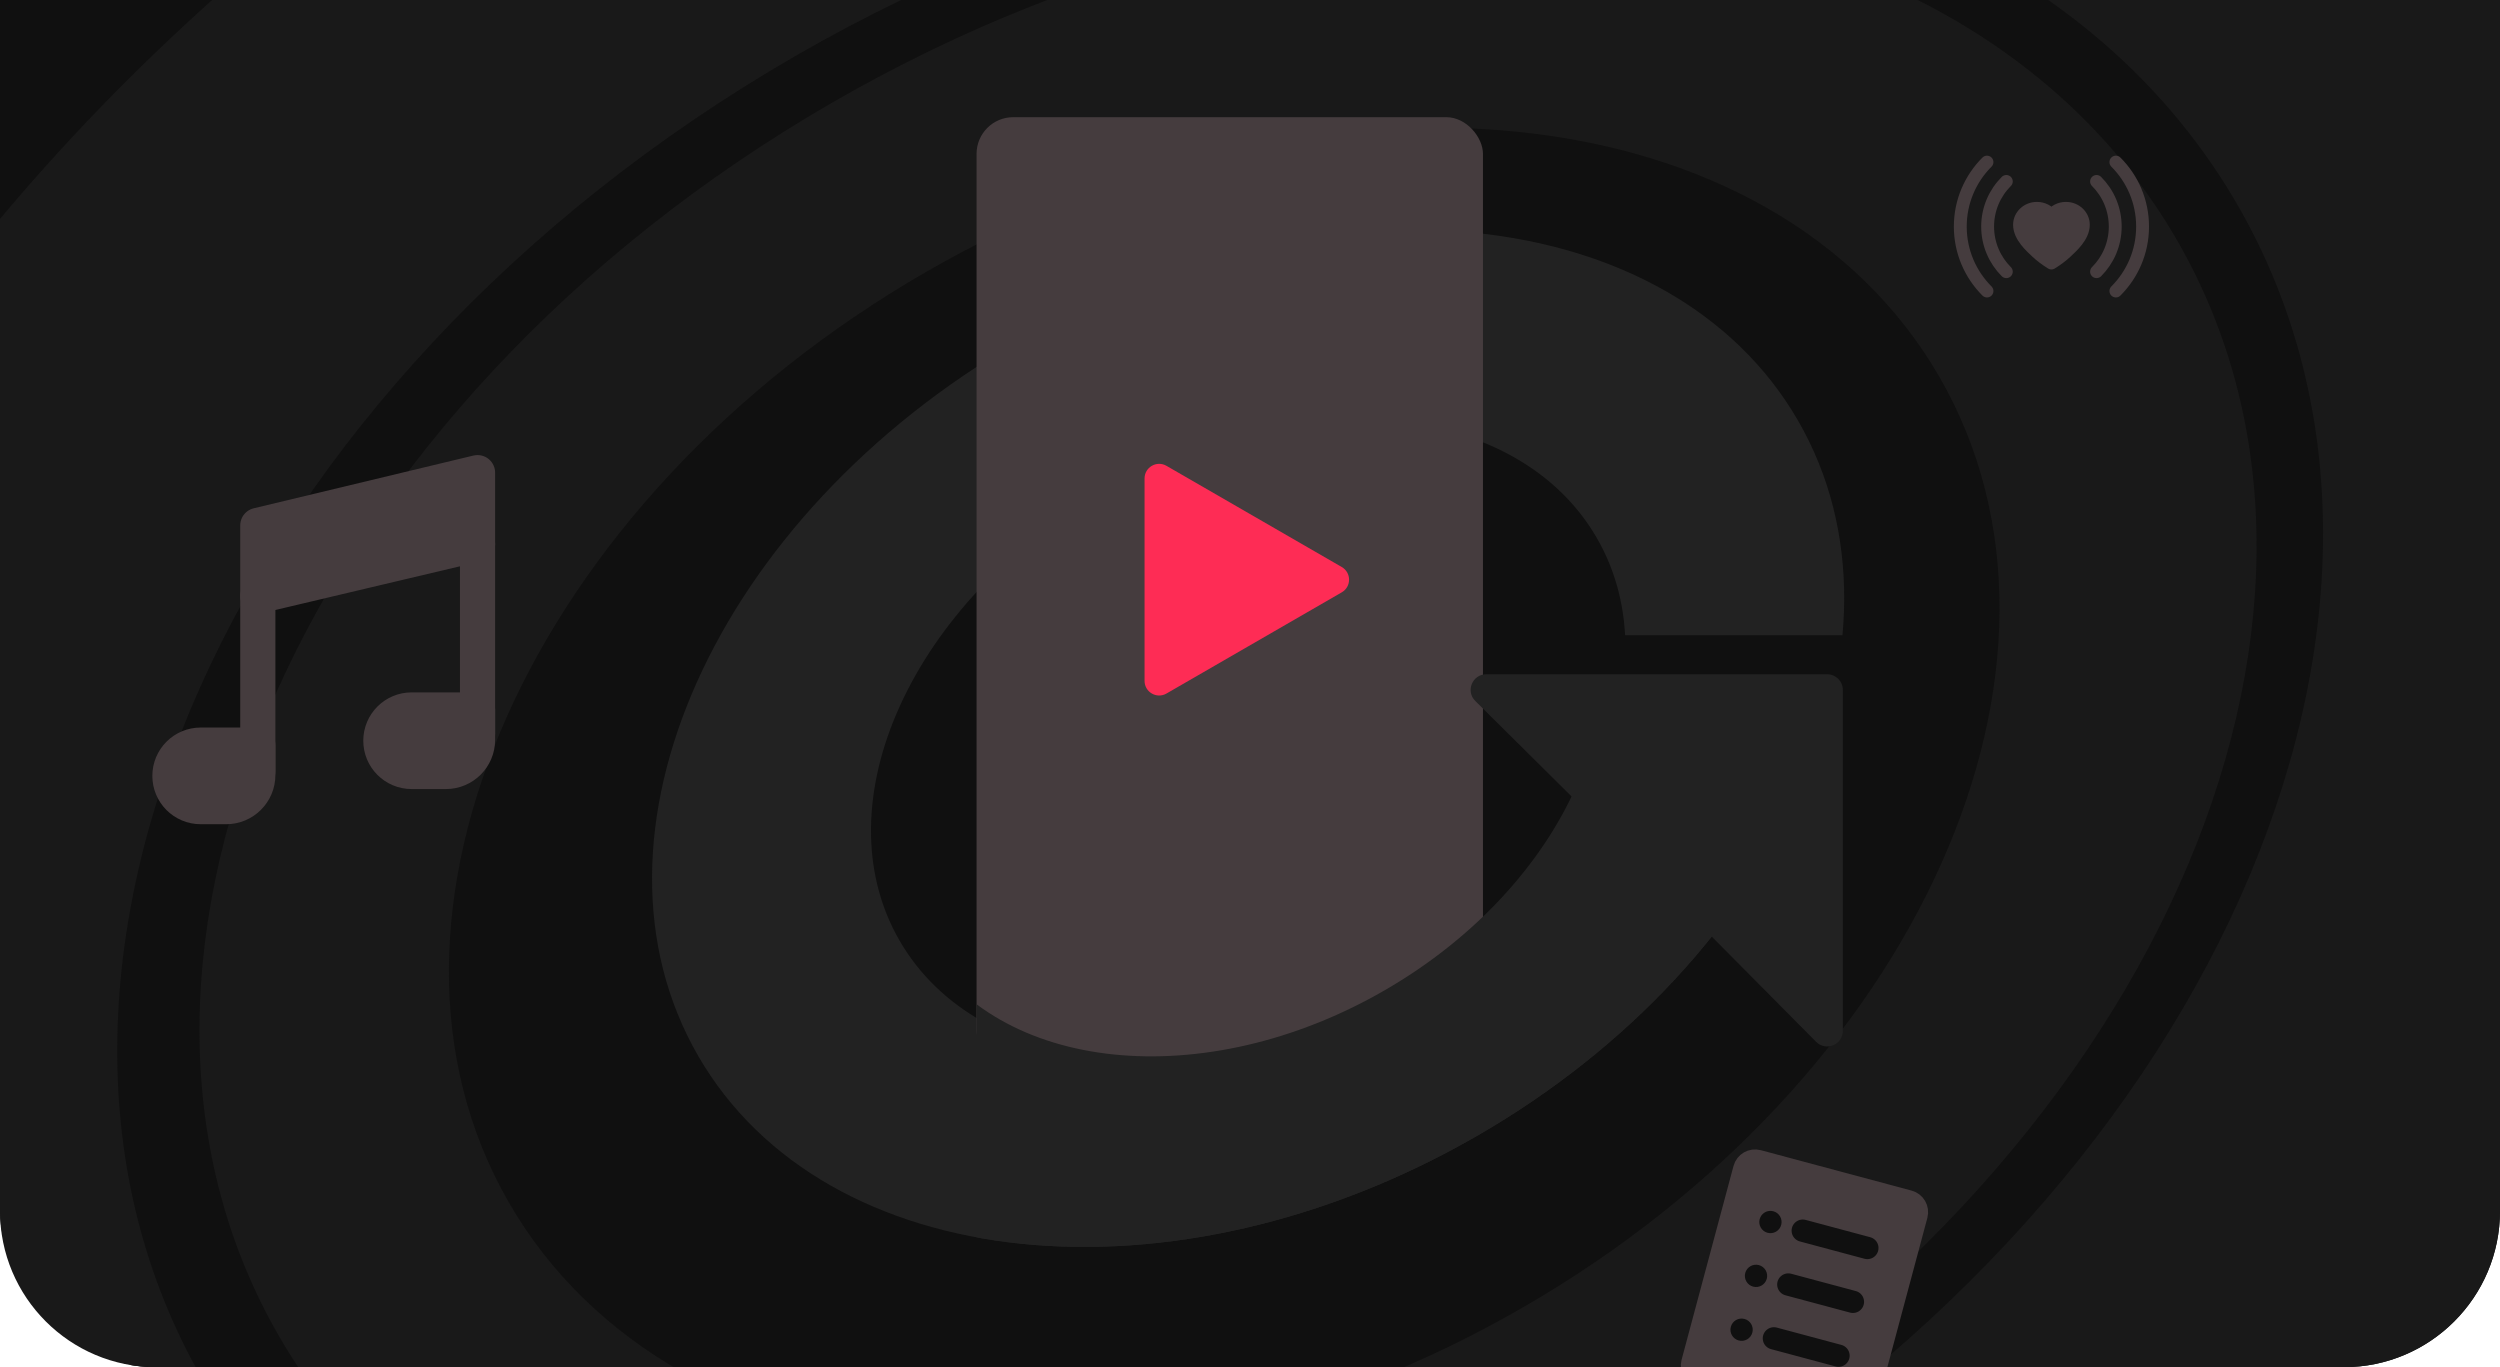 <svg width="320" height="175" viewBox="0 0 320 175" fill="none" xmlns="http://www.w3.org/2000/svg">
<g clip-path="url(#clip0_132_4029)">
<rect y="-65" width="320" height="240" rx="20" fill="#101010"/>
<ellipse cx="159.845" cy="101.34" rx="116.468" ry="160.952" transform="rotate(60 159.845 101.34)" fill="#101010"/>
<path fill-rule="evenodd" clip-rule="evenodd" d="M35.711 171.023C63.692 219.488 140.762 227.376 207.852 188.642C274.942 149.907 306.646 79.218 278.664 30.753C250.683 -17.711 173.613 -25.6 106.523 13.135C39.433 51.869 7.729 122.558 35.711 171.023ZM65.154 153.953C86.277 190.539 144.387 196.534 194.946 167.343C245.506 138.153 269.369 84.83 248.246 48.245C227.123 11.659 169.013 5.664 118.454 34.854C67.894 64.045 44.031 117.367 65.154 153.953Z" fill="#191919"/>
<path fill-rule="evenodd" clip-rule="evenodd" d="M-33.663 211.07C10.154 286.963 130.842 299.315 235.9 238.66C340.959 178.004 390.605 67.31 346.788 -8.583C302.971 -84.477 182.284 -96.829 77.225 -36.173C-27.833 24.482 -77.48 135.177 -33.663 211.07ZM25.95 176.61C55.998 228.655 138.662 237.183 210.586 195.658C282.509 154.133 316.455 78.28 286.407 26.235C256.359 -25.809 173.695 -34.337 101.772 7.187C29.849 48.712 -4.098 124.565 25.95 176.61Z" fill="#191919"/>
<path fill-rule="evenodd" clip-rule="evenodd" d="M89.361 135.145C105.577 163.231 150.241 167.803 189.121 145.355C228.001 122.908 246.374 81.942 230.159 53.855C213.943 25.769 169.279 21.197 130.399 43.645C91.518 66.092 73.145 107.058 89.361 135.145ZM115.143 120.397C125.304 137.996 153.521 140.727 178.168 126.497C202.815 112.267 214.559 86.465 204.398 68.866C194.237 51.267 166.02 48.536 141.373 62.766C116.726 76.996 104.982 102.798 115.143 120.397Z" fill="#222222"/>
<rect x="125" y="15" width="64.82" height="121.538" rx="4.696" fill="#453C3E"/>
<path d="M171.746 72.58C172.992 73.299 172.992 75.099 171.746 75.818L149.308 88.773C148.061 89.492 146.503 88.593 146.503 87.153L146.503 61.244C146.503 59.805 148.061 58.905 149.308 59.625L171.746 72.58Z" fill="#FE2C55"/>
<path d="M195.5 81.306H237.882V125L212.313 106.019L195.5 81.306Z" fill="#101010"/>
<path d="M188.837 89.726C187.568 88.469 188.459 86.306 190.245 86.306H233.882C234.987 86.306 235.882 87.202 235.882 88.306V131.945C235.882 133.73 233.72 134.621 232.462 133.353L210.313 111.019L188.837 89.726Z" fill="#222222"/>
<g clip-path="url(#clip1_132_4029)">
<path fill-rule="evenodd" clip-rule="evenodd" d="M89.361 135.145C105.577 163.231 150.241 167.803 189.121 145.355C228.001 122.908 246.374 81.942 230.159 53.855C213.943 25.769 169.279 21.197 130.399 43.645C91.518 66.092 73.145 107.058 89.361 135.145ZM117.941 120.644C127.59 137.357 154.135 140.095 177.231 126.761C200.327 113.426 211.228 89.069 201.579 72.356C191.93 55.643 165.384 52.904 142.288 66.239C119.192 79.573 108.292 103.932 117.941 120.644Z" fill="#222222"/>
</g>
<g clip-path="url(#clip2_132_4029)">
<path d="M244.314 153.774L225.017 148.603C224.255 148.399 223.473 148.851 223.269 149.612L216.621 174.423C216.417 175.184 216.869 175.967 217.63 176.171L236.927 181.341C237.688 181.545 238.471 181.093 238.675 180.332L245.323 155.522C245.527 154.76 245.075 153.978 244.314 153.774Z" fill="#453C3E" stroke="#453C3E" stroke-width="2.854" stroke-linejoin="round"/>
<path d="M230.751 157.526L239.022 159.742" stroke="#101010" stroke-width="2.854" stroke-linecap="round" stroke-linejoin="round"/>
<path d="M228.904 164.418L237.174 166.634" stroke="#101010" stroke-width="2.854" stroke-linecap="round" stroke-linejoin="round"/>
<path d="M227.058 171.31L235.328 173.526" stroke="#101010" stroke-width="2.854" stroke-linecap="round" stroke-linejoin="round"/>
<path fill-rule="evenodd" clip-rule="evenodd" d="M226.246 157.797C227.007 158.001 227.79 157.549 227.994 156.788C228.198 156.027 227.746 155.244 226.985 155.04C226.224 154.836 225.441 155.288 225.237 156.049C225.033 156.81 225.485 157.593 226.246 157.797Z" fill="#101010"/>
<path fill-rule="evenodd" clip-rule="evenodd" d="M224.4 164.689C225.162 164.893 225.944 164.441 226.148 163.68C226.352 162.918 225.9 162.136 225.139 161.932C224.378 161.728 223.595 162.18 223.391 162.941C223.187 163.702 223.639 164.485 224.4 164.689Z" fill="#101010"/>
<path fill-rule="evenodd" clip-rule="evenodd" d="M222.554 171.581C223.315 171.785 224.097 171.333 224.301 170.571C224.505 169.81 224.054 169.028 223.292 168.824C222.531 168.62 221.749 169.072 221.545 169.833C221.341 170.594 221.792 171.377 222.554 171.581Z" fill="#101010"/>
</g>
<path d="M254.334 20.75C252.223 22.862 250.917 25.778 250.917 29C250.917 32.222 252.223 35.138 254.334 37.25" stroke="#453C3E" stroke-width="1.647" stroke-linecap="round"/>
<path d="M270.833 37.25C272.944 35.138 274.25 32.222 274.25 29C274.25 25.778 272.944 22.862 270.833 20.75" stroke="#453C3E" stroke-width="1.647" stroke-linecap="round"/>
<path d="M268.358 34.775C269.836 33.297 270.75 31.255 270.75 29C270.75 26.745 269.836 24.703 268.358 23.225" stroke="#453C3E" stroke-width="1.647" stroke-linecap="round"/>
<path d="M256.809 23.225C255.331 24.703 254.417 26.745 254.417 29C254.417 31.255 255.331 33.297 256.809 34.775" stroke="#453C3E" stroke-width="1.647" stroke-linecap="round"/>
<path d="M264.439 26.667C265.669 26.667 266.667 27.607 266.667 28.767C266.667 30.276 265.182 31.567 264.439 32.267C263.944 32.733 263.326 33.2 262.583 33.667C261.841 33.2 261.222 32.733 260.727 32.267C259.985 31.567 258.5 30.276 258.5 28.767C258.5 27.607 259.497 26.667 260.727 26.667C261.502 26.667 262.184 27.04 262.583 27.605C262.982 27.04 263.665 26.667 264.439 26.667Z" fill="#453C3E" stroke="#453C3E" stroke-width="1.647" stroke-linejoin="round"/>
<path d="M48.75 94.812C48.75 92.638 50.513 90.875 52.688 90.875H61.125V94.7C61.125 96.937 59.312 98.75 57.075 98.75H52.688C50.513 98.75 48.75 96.987 48.75 94.812Z" fill="#453C3E" stroke="#453C3E" stroke-width="4.5" stroke-linejoin="round"/>
<path d="M21.75 99.312C21.75 97.138 23.513 95.375 25.688 95.375H33V99.2C33 101.437 31.187 103.25 28.95 103.25H25.688C23.513 103.25 21.75 101.487 21.75 99.312Z" fill="#453C3E" stroke="#453C3E" stroke-width="4.5" stroke-linejoin="round"/>
<path d="M33 76.299L61.125 69.641" stroke="#453C3E" stroke-width="4.5" stroke-linecap="round" stroke-linejoin="round"/>
<path d="M33 98.75V67.25L61.125 60.5V93.904M34.286 72.714L59.357 66.286V62.429L34.286 68.214V72.714Z" stroke="#453C3E" stroke-width="4.5" stroke-linecap="round" stroke-linejoin="round"/>
</g>
<defs>
<clipPath id="clip0_132_4029">
<path d="M0 0H320V155C320 166.046 311.046 175 300 175H20C8.954 175 0 166.046 0 155V0Z" fill="white"/>
</clipPath>
<clipPath id="clip1_132_4029">
<rect width="135" height="85" fill="white" transform="translate(125 101)"/>
</clipPath>
<clipPath id="clip2_132_4029">
<rect width="34.248" height="34.248" fill="white" transform="translate(218.864 144) rotate(15)"/>
</clipPath>
</defs>
</svg>
